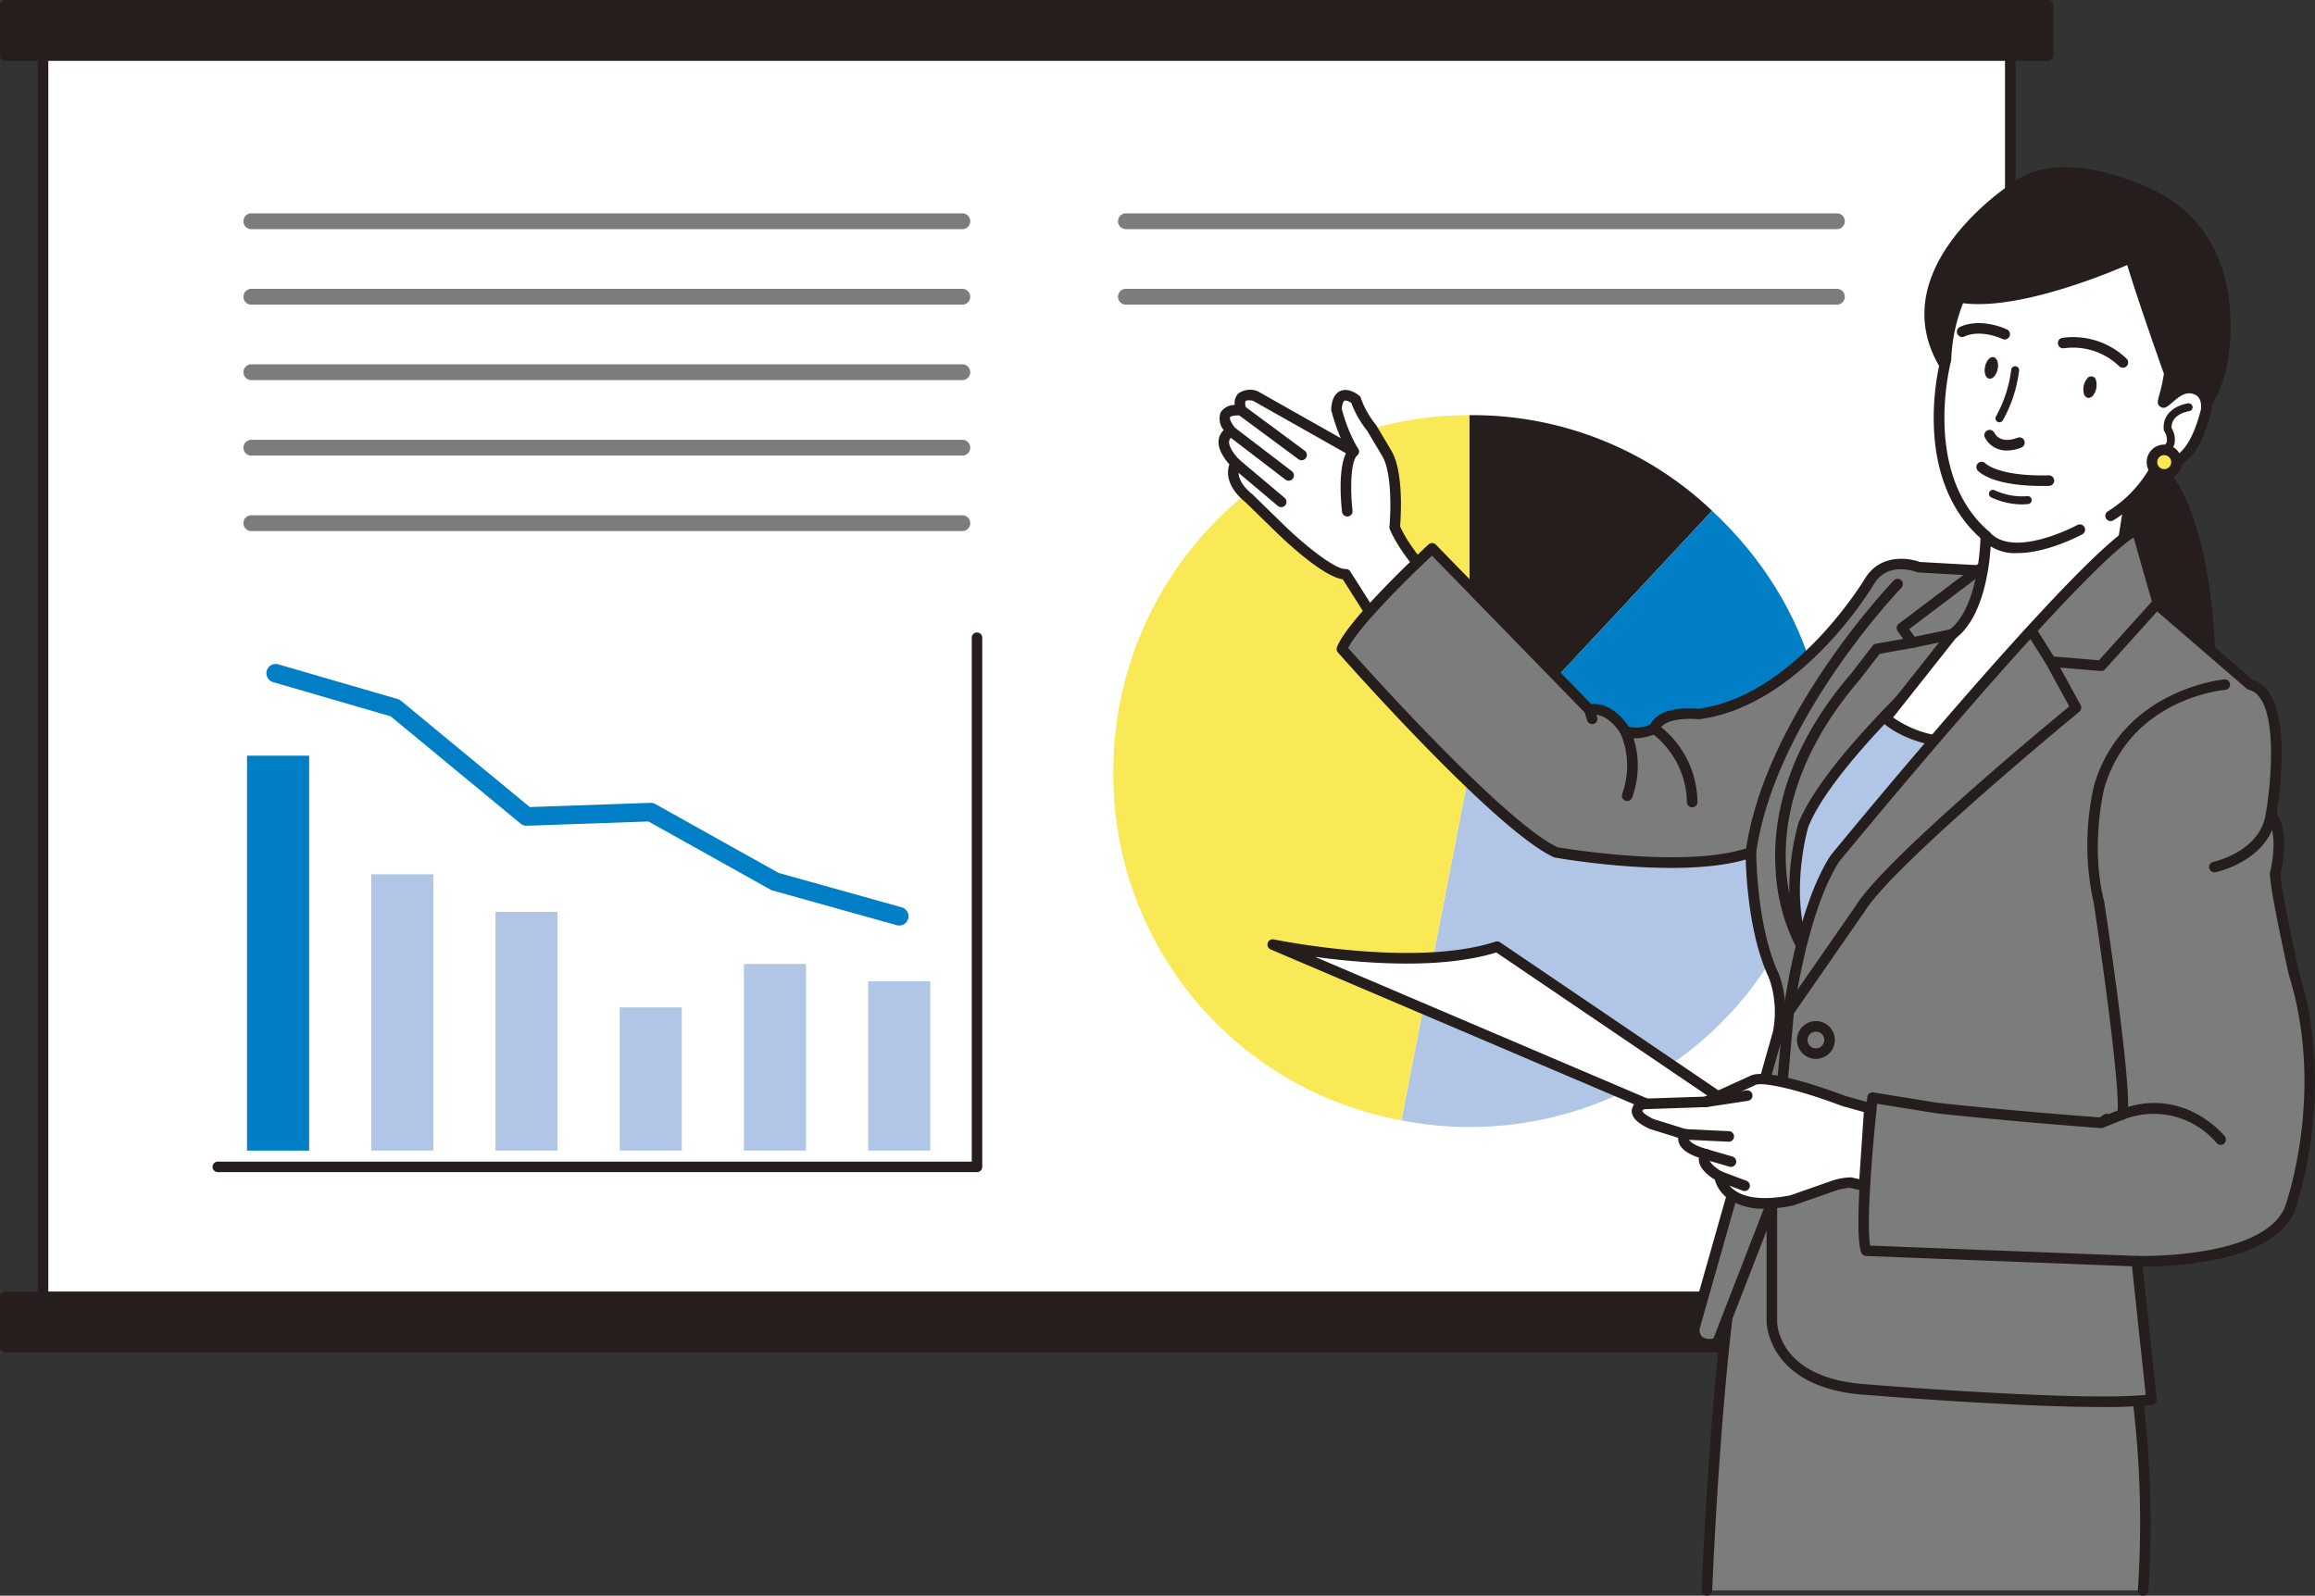 <svg xmlns="http://www.w3.org/2000/svg" xmlns:xlink="http://www.w3.org/1999/xlink" width="326.102" height="224.834" viewBox="0 0 326.102 224.834"><rect x="0" y="0" width="326.102" height="224.834" fill="#333333" stroke="none"/><defs><clipPath id="a"><rect width="326.102" height="224.834" fill="none"/></clipPath></defs><rect width="277.115" height="181.395" transform="translate(6.061 4.289)" fill="#fff"/><g clip-path="url(#a)"><path d="M10.136,188.9V7.5a.744.744,0,0,1,.743-.744H287.994a.744.744,0,0,1,.743.744V188.9a.744.744,0,0,1-.743.744H10.879a.744.744,0,0,1-.743-.744M287.251,8.244H11.623V188.152H287.251Z" transform="translate(-4.818 -3.212)" fill="#251e1c"/><rect width="287.751" height="7.09" transform="translate(0.743 0.743)" fill="#251e1c"/><path d="M0,7.834V.744A.744.744,0,0,1,.743,0H288.494a.744.744,0,0,1,.743.744v7.09a.744.744,0,0,1-.743.744H.743A.744.744,0,0,1,0,7.834M287.751,1.487H1.487v5.6H287.751Z" transform="translate(0 0)" fill="#251e1c"/><rect width="287.751" height="7.09" transform="translate(0.743 182.729)" fill="#251e1c"/><path d="M0,354.715v-7.09a.744.744,0,0,1,.743-.744H288.494a.744.744,0,0,1,.743.744v7.09a.743.743,0,0,1-.743.743H.743A.743.743,0,0,1,0,354.715m287.751-6.347H1.487v5.6H287.751Z" transform="translate(0 -164.895)" fill="#251e1c"/><path d="M394.509,161.645l34.2-36.672a48.988,48.988,0,0,0-34.2-13.471Z" transform="translate(-187.536 -53.004)" fill="#251e1c"/><path d="M394.509,173.851l48.2,13.821c5.382-18.768.275-37.179-14-50.493Z" transform="translate(-187.536 -65.21)" fill="#007ec6"/><path d="M385.84,207.079,376.272,256.3a50.058,50.058,0,0,0,57.768-35.4Z" transform="translate(-178.867 -98.438)" fill="#b1c6e7"/><path d="M349.075,161.645V111.5a50.143,50.143,0,0,0-50.143,50.143,49.478,49.478,0,0,0,40.575,49.222Z" transform="translate(-142.102 -53.004)" fill="#fae957"/><path d="M359.71,133.894s-5.133-4.745-7.041-9.177c0,0,.708-7.374-1.117-10.417l-2.135-3.582a13.639,13.639,0,0,1-2.213-3.967s-2.536-2.095-2.736,1.36a23.668,23.668,0,0,0,2.414,5.935l-6.806-3.836-7.039-3.989s-2.9-.916-2,2.014c0,0-4.112-.468-1.4,3,0,0-2.718.955.614,4.494,0,0-1.459,2.205,1.908,4.934l4.26,4.154s6.777,6.653,9.363,6.529l6.393,10.087Z" transform="translate(-156.203 -50.429)" fill="#fff"/><path d="M351.422,141.493a.746.746,0,0,1-.546-.341l-6.191-9.768c-2.922-.43-8.349-5.626-9.456-6.713l-4.235-4.13c-2.842-2.316-2.619-4.394-2.29-5.349-1.226-1.409-1.716-2.655-1.46-3.708a2.267,2.267,0,0,1,.666-1.121,2.538,2.538,0,0,1-.409-2.539,2.375,2.375,0,0,1,1.957-1.014,1.937,1.937,0,0,1,.507-1.607,2.839,2.839,0,0,1,2.623-.366.81.81,0,0,1,.142.062l11.658,6.593a30.352,30.352,0,0,1-1.315-3.871.743.743,0,0,1-.022-.228c.078-1.353.511-2.209,1.285-2.547,1.192-.519,2.519.534,2.666.656a.74.74,0,0,1,.255.425,12.5,12.5,0,0,0,2.071,3.657.889.889,0,0,1,.053.078l2.134,3.58c1.778,2.965,1.339,9.44,1.236,10.675,1.879,4.186,6.739,8.71,6.788,8.756a.744.744,0,0,1,.021,1.072l-7.534,7.533a.74.74,0,0,1-.526.218.727.727,0,0,1-.082,0m-.108-17.156a.736.736,0,0,1-.057-.365c.19-1.984.379-7.64-1.016-9.965l-2.111-3.542a14.7,14.7,0,0,1-2.255-3.947c-.321-.21-.748-.392-.943-.306-.144.063-.328.4-.387,1.154a22.351,22.351,0,0,0,2.278,5.591.743.743,0,0,1-.98,1.064l-13.771-7.783c-.348-.094-.9-.131-1.06.023-.077.076-.15.39.063,1.083a.745.745,0,0,1-.794.957c-.627-.069-1.376.057-1.483.25-.053.1-.021.56.753,1.548a.751.751,0,0,1-.329,1.156.919.919,0,0,0-.537.593c-.064.283-.052,1.113,1.435,2.694a.761.761,0,0,1,.086.91c-.043.069-1.005,1.724,1.749,3.956.018.014.035.029.051.045l4.262,4.155c2.691,2.642,7.158,6.318,8.759,6.318h.047a.724.724,0,0,1,.664.345l5.9,9.3,6.34-6.34c-1.407-1.384-5.071-5.2-6.661-8.895" transform="translate(-155.53 -49.756)" fill="#251e1c"/><path d="M361.573,129.676s-.8-6.867.9-8.417" transform="translate(-171.791 -57.642)" fill="#fff"/><path d="M360.888,129.746a.692.692,0,0,0,.087-.005.744.744,0,0,0,.653-.824c-.312-2.7-.313-6.892.66-7.783a.743.743,0,1,0-1-1.1c-1.878,1.719-1.273,7.841-1.133,9.051a.744.744,0,0,0,.738.658" transform="translate(-171.106 -56.969)" fill="#251e1c"/><line x1="8.513" y1="6.3" transform="translate(174.835 57.805)" fill="#fff"/><path d="M341.091,116.552a.743.743,0,0,0,.443-1.341l-8.513-6.3a.743.743,0,1,0-.884,1.2l8.513,6.3a.738.738,0,0,0,.442.146" transform="translate(-157.743 -51.703)" fill="#251e1c"/><line x1="8.088" y1="6.186" transform="translate(173.437 60.801)" fill="#fff"/><path d="M338,122.149a.744.744,0,0,0,.452-1.334l-8.088-6.186a.744.744,0,1,0-.9,1.181L337.549,122a.737.737,0,0,0,.451.153" transform="translate(-156.476 -54.418)" fill="#251e1c"/><line x1="6.426" y1="5.419" transform="translate(174.05 65.295)" fill="#fff"/><path d="M337.508,129.949a.744.744,0,0,0,.48-1.312l-6.426-5.419a.744.744,0,0,0-.959,1.137l6.426,5.419a.743.743,0,0,0,.479.175" transform="translate(-157.032 -58.49)" fill="#251e1c"/><path d="M373.34,253.99l33.975,23.043-9.454.591L341.729,253.7s19.794,4.136,31.611.3" transform="translate(-162.446 -120.598)" fill="#fff"/><path d="M396.9,277.634,340.763,253.7a.744.744,0,0,1,.444-1.412c.2.041,19.737,4.052,31.229.316a.743.743,0,0,1,.647.092l33.975,23.044a.743.743,0,0,1-.371,1.357l-9.453.591-.047,0a.744.744,0,0,1-.292-.06m-24.348-23.5c-4.967,1.534-11.754,1.943-20.182,1.216-1.943-.167-3.76-.38-5.348-.595l50.3,21.443,7.106-.444Z" transform="translate(-161.772 -119.923)" fill="#251e1c"/><path d="M566.413,128.318l4.727,19.2,9.454,5.317s.443-27.327-10.488-31.758Z" transform="translate(-269.253 -57.558)" fill="#251e1c"/><path d="M579.555,152.813,570.1,147.5a.746.746,0,0,1-.357-.471l-4.727-19.2a.744.744,0,0,1,.059-.516l3.693-7.238a.744.744,0,0,1,.942-.351c11.274,4.571,10.971,31.324,10.952,32.46a.744.744,0,0,1-1.108.636m-13.028-25.078,4.584,18.622,8.062,4.534a87.839,87.839,0,0,0-1.13-12.819c-1.07-6.294-3.37-14.167-8.272-16.693Z" transform="translate(-268.58 -56.883)" fill="#251e1c"/><path d="M476.315,224.4h30.133V182.742H482.223Z" transform="translate(-226.424 -86.869)" fill="#b1c6e7"/><path d="M475.079,224.211a.746.746,0,0,1-.175-.592l5.908-41.656a.744.744,0,0,1,.736-.639h24.226a.744.744,0,0,1,.743.744v41.655a.744.744,0,0,1-.743.744H475.641a.745.745,0,0,1-.562-.256m29.952-41.4H482.195l-5.7,40.169h28.534Z" transform="translate(-225.75 -86.195)" fill="#251e1c"/><path d="M458.294,367.709s1.477-38.111,5.318-53.178l6.2-12.408,44.906,19.5,4.135,18.021a142.23,142.23,0,0,1,.887,28.066" transform="translate(-217.857 -143.619)" fill="#7c7c7c"/><path d="M519.072,367.779a.744.744,0,0,0,.74-.679,144.292,144.292,0,0,0-.89-28.236c0-.021-.007-.041-.011-.061l-4.136-18.021a.745.745,0,0,0-.429-.516l-44.905-19.5a.744.744,0,0,0-.961.349l-6.2,12.408a.7.7,0,0,0-.055.149c-3.816,14.97-5.326,52.951-5.34,53.333a.743.743,0,1,0,1.486.057c.015-.379,1.513-38.074,5.276-52.945l5.853-11.706,43.915,19.068,4.045,17.624a142.46,142.46,0,0,1,.877,27.866.744.744,0,0,0,.676.806l.066,0" transform="translate(-217.184 -142.945)" fill="#251e1c"/><path d="M417.921,190.1s0,10.635,3.25,17.43a14.984,14.984,0,0,1,.591,7.977l-11.817,41.656s-.3,2.954,3.25,2.068l7.681-19.794v16.84s0,8.272,12.408,9.454c0,0,31.907,2.659,41.065,1.477l-2.069-19.5s18.317.591,21.567-7.386c0,0,5.908-15.953.591-33.088,0,0-2.659-11.817-2.659-14.181,0,0,1.477-5.613-.591-8.272,0,0,2.954-16.84-2.954-18.317l-15.067-13-6.5,1.773-6.5,5.318-19.5,24.521-12.7,13.59-.887,3.25s-3.545,2.954-4.727-8.863c0,0,1.773-16.248,15.953-26.884l9.159-8.863,4.727-6.795-10.635-.591s-4.431-1.773-6.795,1.772c0,0-10.045,17.136-24.225,18.908,0,0-5.318-.591-6.2,2.068,0,0-2.659,1.181-4.136.3,0,0-2.068-3.545-5.022-2.954h0l-22.158-22.748s-11.226,10.339-12.7,14.18c0,0,21.862,24.817,30.134,28.657,0,0,18.317,3.25,27.475,0" transform="translate(-171.28 -70.005)" fill="#7c7c7c"/><path d="M432.538,265.8c-12.931-1.232-13.081-10.1-13.081-10.194V242.737l-6.245,16.092a.743.743,0,0,1-.513.452,3.511,3.511,0,0,1-3.275-.442,2.972,2.972,0,0,1-.9-2.421.683.683,0,0,1,.025-.129l11.808-41.627a14.436,14.436,0,0,0-.538-7.482c-2.73-5.707-3.218-13.884-3.3-16.737-9.46,2.756-26.15-.153-26.88-.282a.749.749,0,0,1-.183-.057c-8.318-3.862-29.482-27.822-30.379-28.84a.744.744,0,0,1-.136-.758c1.522-3.957,12.43-14.034,12.894-14.46a.744.744,0,0,1,1.037.028l21.892,22.476c2.818-.283,4.785,2.42,5.279,3.18a4.886,4.886,0,0,0,3.042-.3c1.251-2.655,5.881-2.331,6.766-2.245,13.6-1.764,23.494-18.367,23.615-18.571,2.087-3.131,5.794-2.759,7.572-2.1l10.518.584a.744.744,0,0,1,.569,1.168l-4.726,6.794a.718.718,0,0,1-.093.11l-9.158,8.863a.783.783,0,0,1-.071.06c-13.266,9.949-15.5,25.114-15.652,26.3.69,6.8,2.12,8.12,2.7,8.372a.8.8,0,0,0,.635,0l.808-2.964a.746.746,0,0,1,.174-.312l12.684-13.568,19.48-24.5a.762.762,0,0,1,.111-.113l6.5-5.317a.735.735,0,0,1,.275-.142l6.5-1.773a.743.743,0,0,1,.681.154l14.941,12.89c5.9,1.766,3.844,16.013,3.38,18.809,1.858,2.8.747,7.744.551,8.54.055,2.039,1.905,10.663,2.633,13.9,5.316,17.168-.552,33.377-.621,33.561-3.028,7.434-17.692,7.893-21.427,7.861l1.979,18.664a.744.744,0,0,1-.644.816,60.444,60.444,0,0,1-7.076.311c-12.556,0-33.086-1.7-34.155-1.785m38.329-18.683a.742.742,0,0,1,.195-.584.733.733,0,0,1,.569-.237c.177,0,17.836.483,20.845-6.9.058-.157,5.755-15.929.578-32.61-.006-.019-.01-.038-.015-.057-.109-.486-2.677-11.925-2.677-14.344a.767.767,0,0,1,.024-.189c.384-1.464,1.049-5.689-.458-7.627a.745.745,0,0,1-.145-.585c.787-4.495,1.891-16.394-2.4-17.467a.75.75,0,0,1-.305-.158l-14.768-12.741-5.965,1.627-6.315,5.167L440.577,184.87c-.013.015-.025.03-.039.045L427.96,198.37l-.838,3.072a.74.74,0,0,1-.241.376,2.316,2.316,0,0,1-2.3.329c-1.878-.768-3.07-3.937-3.646-9.69a.712.712,0,0,1,0-.154c.018-.166,1.968-16.664,16.21-27.371l9.072-8.78,3.925-5.642-9.3-.516a.75.75,0,0,1-.234-.052c-.157-.063-3.906-1.5-5.879,1.457a54.057,54.057,0,0,1-6.9,8.926c-3.992,4.2-10.334,9.4-17.877,10.344a.74.74,0,0,1-.174,0c-1.225-.134-4.851-.135-5.417,1.564a.744.744,0,0,1-.4.444c-.308.137-3.063,1.309-4.821.254a.749.749,0,0,1-.259-.262c-.016-.027-1.428-2.387-3.395-2.632l.12.4a.744.744,0,0,1-1.424.427l-.342-1.138-21.524-22.1c-3.259,3.046-10.236,9.912-11.8,13.007,2.7,3.04,21.921,24.467,29.485,28.076,1.436.244,18.47,3.042,27,.015a.744.744,0,0,1,.992.7c0,.1.039,10.549,3.193,17.145a15.644,15.644,0,0,1,.633,8.408c0,.019-.008.038-.014.057l-11.794,41.576a1.472,1.472,0,0,0,.395,1.1,1.977,1.977,0,0,0,1.568.2l7.537-19.421a.743.743,0,0,1,1.436.269V255.6c0,.311.2,7.619,11.727,8.716.31.026,30.356,2.509,40.186,1.561Z" transform="translate(-170.606 -69.331)" fill="#251e1c"/><path d="M538.2,265.182a.744.744,0,0,0,.028-1.487l-37.573-1.456c-.565-2.827.221-13,.974-19.985l8.385,1.353c10.708,1.158,22.654,2.042,23.1,2.075a.75.75,0,0,0,.342-.051l2.954-1.181a.744.744,0,0,0,.42-.429c.908-2.422-2.515-25.591-3.211-30.211a.578.578,0,0,0-.016-.076c-2-7.7-.018-15.8,0-15.882,3.642-12.605,16.522-13.868,17.068-13.915a.744.744,0,0,0-.127-1.482c-.144.012-14.44,1.382-18.377,15.01a37.674,37.674,0,0,0-.015,16.6c1.893,12.584,3.64,26.618,3.341,29.144l-1.265.506a.744.744,0,0,0-.675.077l-.575.384c-1.8-.135-12.838-.974-22.764-2.047l-9.119-1.472a.753.753,0,0,0-.568.142.74.74,0,0,0-.289.509c-.214,1.924-2.054,18.886-.838,21.925a.743.743,0,0,0,.662.467l38.11,1.477h.029" transform="translate(-237.203 -86.731)" fill="#251e1c"/><path d="M469.447,194.723a.744.744,0,0,0,.736-.642c2.594-18.736,20.3-37.215,20.478-37.4a.744.744,0,0,0-1.069-1.034c-.182.187-18.221,19.009-20.882,38.23a.743.743,0,0,0,.635.838.683.683,0,0,0,.1.007" transform="translate(-222.805 -73.882)" fill="#251e1c"/><path d="M475.078,298.669a.743.743,0,0,0,.74-.678l2.363-26.884a.744.744,0,0,0-.676-.806.753.753,0,0,0-.806.676l-2.363,26.884a.744.744,0,0,0,.676.806l.066,0" transform="translate(-225.482 -128.491)" fill="#251e1c"/><path d="M472.271,293.9l-3.693-1.034s-10.931-4.136-12.851-2.807l-6.5,2.955-8.863.3s-2.511,1.034,1.182,2.807l4.726,1.477s-1.329,1.625,2.954,2.807c0,0-1.255,1.255,1.92,3.1,0,0,.591,5.318,10.193,3.4l5.909-2.068a9.571,9.571,0,0,1,2.364-.443l1.92.443Z" transform="translate(-208.938 -137.759)" fill="#fff"/><path d="M451.716,306.013a4.966,4.966,0,0,1-1.9-2.691c-1.365-.847-2.115-1.737-2.234-2.646a1.894,1.894,0,0,1-.005-.449c-1.619-.551-2.548-1.257-2.831-2.146a1.757,1.757,0,0,1-.082-.652l-4.013-1.254a.75.75,0,0,1-.1-.04c-1.063-.51-2.472-1.329-2.437-2.545a2.027,2.027,0,0,1,1.294-1.62.741.741,0,0,1,.259-.056l8.715-.291,6.317-2.871c2.186-1.325,10.781,1.749,13.439,2.754l3.661,1.025a.745.745,0,0,1,.542.766L471.6,304.23a.742.742,0,0,1-.909.674l-1.88-.433a9.271,9.271,0,0,0-1.992.411l-5.909,2.068a.708.708,0,0,1-.1.027,20.33,20.33,0,0,1-3.963.434,8.533,8.533,0,0,1-5.132-1.4m14.644-2.546a9.043,9.043,0,0,1,2.682-.467l.062.012,1.07.247.639-9.458-3.11-.871-.063-.021c-6.526-2.469-11.394-3.424-12.165-2.89a.711.711,0,0,1-.115.065l-6.5,2.955a.745.745,0,0,1-.284.066l-8.7.29a.772.772,0,0,0-.275.235s.081.429,1.546,1.141l4.675,1.461a.743.743,0,0,1,.5.485.72.72,0,0,1-.129.674.275.275,0,0,0-.023.255c.065.176.442.794,2.583,1.385a.748.748,0,0,1,.573.527.654.654,0,0,1-.221.69.333.333,0,0,0-.043.268c.043.221.3.828,1.787,1.692a.744.744,0,0,1,.365.561,3.338,3.338,0,0,0,1.383,2.044c1.6,1.171,4.326,1.419,7.874.717Z" transform="translate(-208.264 -137.108)" fill="#251e1c"/><path d="M457.912,305.022a.744.744,0,0,0,.035-1.486l-6.2-.3a.733.733,0,0,0-.778.707.743.743,0,0,0,.707.778l6.2.3h.036" transform="translate(-214.373 -144.149)" fill="#251e1c"/><path d="M460.885,311.111a.744.744,0,0,0,.208-1.457l-3.545-1.034a.744.744,0,0,0-.416,1.428l3.545,1.034a.73.73,0,0,0,.208.03" transform="translate(-217.05 -146.693)" fill="#251e1c"/><path d="M464.545,317.318a.744.744,0,0,0,.261-1.44l-3.545-1.329a.744.744,0,0,0-.523,1.392l3.546,1.33a.748.748,0,0,0,.261.047" transform="translate(-218.79 -149.503)" fill="#251e1c"/><path d="M457.338,295.2a.745.745,0,0,0,.113-.008l5.835-.887a.743.743,0,0,0-.223-1.47l-5.835.886a.744.744,0,0,0,.111,1.479" transform="translate(-217.05 -139.198)" fill="#251e1c"/><path d="M495.156,159.563l13.295-10.045-2.363,9.749s-20.681,17.726-24.816,28.066c0,0-2.955,9.749.3,18.021,0,0-11.522-17.43,7.09-39l2.955-3.841,5.022-.886Z" transform="translate(-227.244 -71.076)" fill="#7c7c7c"/><path d="M480.274,205.091a26.5,26.5,0,0,1-3.555-11.763c-.516-6.577.921-16.8,10.678-28.1l2.954-3.84a.743.743,0,0,1,.46-.279l3.861-.681-.792-1.109a.744.744,0,0,1,.157-1.025l13.295-10.045a.743.743,0,0,1,1.17.769l-2.362,9.749a.748.748,0,0,1-.239.389c-.205.176-20.545,17.686-24.6,27.745-.17.584-2.745,9.795.284,17.505a.744.744,0,0,1-1.313.682m26.292-54.4-11.056,8.353,1.057,1.479a.743.743,0,0,1-.475,1.164l-4.739.836-2.8,3.644c-5.2,6.023-11.214,15.59-10.353,26.961a28.373,28.373,0,0,0,.425,3.2,35.326,35.326,0,0,1,1.267-9.884c.006-.02.014-.041.021-.06,4-9.989,22.649-26.3,24.84-28.2Z" transform="translate(-226.573 -70.402)" fill="#251e1c"/><path d="M549.563,49.585s-12.113-6.2-18.907-1.477c0,0-20.385,12.7-9.159,27.18L546.9,87.566s11.522-4.006,12.7-16.414-4.432-18.908-10.045-21.567" transform="translate(-246.298 -22.025)" fill="#251e1c"/><path d="M545.907,87.555,520.5,75.277a.739.739,0,0,1-.263-.214c-2.935-3.785-4.049-7.8-3.309-11.94.882-4.93,4.287-9.112,6.989-11.752a36.983,36.983,0,0,1,5.641-4.554c7.039-4.9,19.017,1.092,19.661,1.421,3.628,1.722,11.882,7.334,10.457,22.3-1.213,12.736-13.08,17-13.2,17.046a.751.751,0,0,1-.245.041.74.74,0,0,1-.323-.074m-15.532-39.5c-.1.065-10.427,6.6-11.985,15.331a13.258,13.258,0,0,0,2.915,10.625l24.957,12.061c1.723-.707,10.91-4.963,11.931-15.674.446-4.68.4-16.076-9.623-20.824l-.021-.01c-.085-.044-6.275-3.162-12.1-3.162a10.5,10.5,0,0,0-6.075,1.654m18.509.846h0Z" transform="translate(-245.624 -21.344)" fill="#251e1c"/><path d="M544.36,97.766s4.53,3.053,7.09-6.961c0,0,.443-2.345-1.385-3.016-.812-.3-1.85-.439-3.489.966-2.069,1.773-.887.886-.3-3.25,0,0-3.693-10.34-5.466-16.266,0,0-15.461,7.059-24.028,5.582a22.7,22.7,0,0,0-1.969,8.764s-4.432,16.249,5.614,24.816c0,0,0,10.34-4.727,13.885L506.348,134.1s2.264,2.363,7.583,3.25l25.7-27.18.887-5.613s4.35-4.169,4.874-7.238" transform="translate(-240.701 -32.914)" fill="#fff"/><path d="M513.134,137.414c-5.5-.916-7.9-3.365-8-3.468a.745.745,0,0,1-.046-.976l9.355-11.817a.746.746,0,0,1,.137-.133c3.916-2.937,4.371-11.2,4.423-12.958-4.1-3.647-6.372-9.146-6.567-15.932A35.7,35.7,0,0,1,513.4,82.8a23.217,23.217,0,0,1,2.051-9,.739.739,0,0,1,.783-.383c8.245,1.419,23.441-5.456,23.593-5.526a.744.744,0,0,1,1.021.463c1.746,5.84,5.416,16.127,5.453,16.23a.75.75,0,0,1,.036.355c-.122.857-.27,1.581-.409,2.172a3.644,3.644,0,0,1,3.715-.691c1.913.7,2.052,2.827,1.848,3.9-1.1,4.308-2.73,6.9-4.839,7.7a3.786,3.786,0,0,1-1.671.243,23.035,23.035,0,0,1-4.444,5.984l-.848,5.371a.745.745,0,0,1-.194.395l-25.7,27.18a.744.744,0,0,1-.54.233.7.7,0,0,1-.123-.011m25.977-33.642a.746.746,0,0,1,.22-.421,23.4,23.4,0,0,0,4.212-5.488,2.576,2.576,0,0,1-.272-.154,1.221,1.221,0,1,1,2.183-.934v0a2.358,2.358,0,0,0,.676-.151c1.122-.427,2.714-1.932,3.917-6.631.013-.071.3-1.74-.91-2.184-.466-.171-1.248-.456-2.75.833l-.2.173c-.875.752-1.275,1.1-1.823.749s-.387-.883-.179-1.635a24.175,24.175,0,0,0,.662-3.026c-.471-1.322-3.476-9.8-5.171-15.321-3.211,1.391-15.394,6.369-23.119,5.38a24.082,24.082,0,0,0-1.669,7.985.729.729,0,0,1-.025.157c-.043.158-4.2,15.888,5.379,24.055a.742.742,0,0,1,.261.566c0,.435-.056,10.645-4.945,14.42L506.7,133.33a14.9,14.9,0,0,0,6.288,2.549l25.27-26.721Z" transform="translate(-240.027 -32.241)" fill="#251e1c"/><path d="M536.96,144.851c4.246,0,8.925-2.521,9.206-2.675a.744.744,0,0,0-.714-1.3c-.089.048-8.982,4.837-12.383,1.042a.744.744,0,0,0-1.107.993,6.432,6.432,0,0,0,5,1.944" transform="translate(-252.786 -66.922)" fill="#251e1c"/><path d="M486.756,188.58S521.617,146.038,529.3,142.2l2.955,10.34-7.977,8.863-7.091-.591,3.545,6.5S494.437,188.875,490.3,195.67l-10.045,14.476s1.773-14.181,6.5-21.567" transform="translate(-228.297 -67.596)" fill="#7c7c7c"/><path d="M479.317,210.168a.743.743,0,0,1-.472-.786c.073-.586,1.848-14.434,6.611-21.876a.577.577,0,0,1,.051-.07c1.428-1.742,35.05-42.709,42.785-46.576a.742.742,0,0,1,1.047.461l2.954,10.34a.742.742,0,0,1-.162.7l-7.976,8.863a.74.74,0,0,1-.615.243l-5.715-.476,2.884,5.288a.744.744,0,0,1-.182.931c-.262.215-26.242,21.563-30.29,28.21L480.194,209.9a.742.742,0,0,1-.877.271m36.542-49.675a.743.743,0,0,1,.715-1.1l6.722.56,7.455-8.283-2.577-9.019c-8.7,5.8-40.367,44.325-41.488,45.691-3.22,5.058-5.056,13.475-5.864,18.041l8.171-11.774c3.895-6.4,26.427-25.115,30.117-28.158Z" transform="translate(-227.624 -66.922)" fill="#251e1c"/><path d="M577.8,122.548a1.728,1.728,0,1,0,1.728-1.728,1.728,1.728,0,0,0-1.728,1.728" transform="translate(-274.667 -57.434)" fill="#fae957"/><path d="M576.385,121.875a2.472,2.472,0,1,1,2.472,2.472,2.474,2.474,0,0,1-2.472-2.472m1.487,0a.985.985,0,1,0,.985-.984.985.985,0,0,0-.985.984" transform="translate(-273.994 -56.76)" fill="#251e1c"/><path d="M584.551,109.367s-3.212.433-2.969,3.1c0,0,1.333,2.06-.485,2.909" transform="translate(-276.233 -51.989)" fill="#fff"/><path d="M580.085,115.105a.557.557,0,0,1,.27-.741,1,1,0,0,0,.6-.611,2.183,2.183,0,0,0-.343-1.489.56.56,0,0,1-.087-.253c-.23-2.53,2.157-3.528,3.451-3.7a.558.558,0,0,1,.15,1.105c-.107.015-2.581.385-2.5,2.376a3.149,3.149,0,0,1,.4,2.27,2.079,2.079,0,0,1-1.2,1.316.552.552,0,0,1-.235.052.558.558,0,0,1-.506-.322m.985-3.145h0Z" transform="translate(-275.728 -51.483)" fill="#251e1c"/><path d="M561.681,94.848a.744.744,0,0,0,.512-1.283,10.848,10.848,0,0,0-9.1-2.92.744.744,0,0,0,.291,1.458,9.345,9.345,0,0,1,7.782,2.541.74.74,0,0,0,.511.2" transform="translate(-262.639 -43.032)" fill="#251e1c"/><path d="M532.142,89.081a.743.743,0,0,0,.323-1.413c-.148-.072-3.669-1.73-6.649-.339a.744.744,0,0,0,.63,1.347c2.336-1.091,5.348.317,5.377.333a.743.743,0,0,0,.319.072" transform="translate(-249.751 -41.25)" fill="#251e1c"/><path d="M561.188,102.836c-.165.793-.663,1.36-1.112,1.267s-.68-.812-.515-1.605.663-1.36,1.112-1.267.68.812.515,1.605" transform="translate(-265.971 -48.117)" fill="#251e1c"/><path d="M559.994,104.108a.783.783,0,0,1-.544-.59,2.406,2.406,0,0,1,.436-2.1.689.689,0,0,1,1.278.265,2.408,2.408,0,0,1-.437,2.1.853.853,0,0,1-.619.336.557.557,0,0,1-.114-.012m0-2.594a2.258,2.258,0,0,0-.407,1.959.545.545,0,0,0,1.024.213,2.259,2.259,0,0,0,.407-1.959.647.647,0,0,0-.432-.491.41.41,0,0,0-.083-.008.712.712,0,0,0-.508.286" transform="translate(-265.903 -48.05)" fill="#251e1c"/><path d="M534.707,97.663c-.165.793-.663,1.36-1.112,1.267s-.68-.812-.516-1.605.663-1.36,1.113-1.267.68.812.515,1.605" transform="translate(-253.382 -45.658)" fill="#251e1c"/><path d="M533.511,98.935c-.5-.1-.749-.847-.573-1.693s.707-1.429,1.2-1.324.748.847.572,1.693a2.217,2.217,0,0,1-.466,1,.852.852,0,0,1-.62.336.559.559,0,0,1-.114-.012m1.054-1.355c.156-.752-.05-1.432-.458-1.517s-.871.47-1.025,1.209.056,1.434.458,1.517a.649.649,0,0,0,.592-.278,2.066,2.066,0,0,0,.432-.932" transform="translate(-253.314 -45.59)" fill="#251e1c"/><path d="M536.344,106.248a.556.556,0,0,0,.472-.26,19.065,19.065,0,0,0,2.3-7.032.558.558,0,0,0-1.109-.123,18.247,18.247,0,0,1-2.133,6.559.558.558,0,0,0,.471.856" transform="translate(-254.695 -46.747)" fill="#251e1c"/><path d="M536,118.344a5.6,5.6,0,0,0,1.974-.395.744.744,0,1,0-.526-1.391c-2.4.906-3.164-.533-3.243-.7a.744.744,0,0,0-1.358.606A3.379,3.379,0,0,0,536,118.344" transform="translate(-253.269 -54.87)" fill="#251e1c"/><path d="M532.063,125.43s1.866,2.107,9.478,1.913" transform="translate(-252.925 -59.625)" fill="#fff"/><path d="M539.892,127.434c.322,0,.653,0,1-.013a.744.744,0,0,0,.725-.763.766.766,0,0,0-.762-.724c-7.04.183-8.9-1.657-8.914-1.676a.751.751,0,0,0-1.044-.032.736.736,0,0,0-.057,1.031c.205.231,2.137,2.176,9.057,2.176" transform="translate(-252.254 -58.96)" fill="#251e1c"/><path d="M535.1,132.624a9.761,9.761,0,0,0,4.875.886" transform="translate(-254.367 -63.045)" fill="#fff"/><path d="M538.635,133.61a7.663,7.663,0,0,0,.9-.051.558.558,0,1,0-.13-1.107,9.211,9.211,0,0,1-4.56-.832.558.558,0,0,0-.5,1,10.611,10.611,0,0,0,4.293.993" transform="translate(-253.862 -62.539)" fill="#251e1c"/><path d="M583.677,302.055a12.307,12.307,0,0,0-13.885-3.545" transform="translate(-270.86 -141.483)" fill="#7c7c7c"/><path d="M583,302.131a.743.743,0,0,0,.585-1.2c-.056-.072-5.758-7.186-14.735-3.782a.744.744,0,1,0,.528,1.39,11.619,11.619,0,0,1,13.036,3.308.742.742,0,0,0,.586.285" transform="translate(-270.186 -140.815)" fill="#251e1c"/><path d="M594.57,226.167s7.09-1.477,7.976-7.386" transform="translate(-282.638 -104.001)" fill="#7c7c7c"/><path d="M593.894,226.238a.756.756,0,0,0,.152-.016c.31-.065,7.608-1.656,8.56-8a.743.743,0,1,0-1.47-.221c-.8,5.335-7.328,6.755-7.393,6.768a.744.744,0,0,0,.151,1.472" transform="translate(-281.964 -103.328)" fill="#251e1c"/><path d="M444.216,195.693a13.079,13.079,0,0,1,5.318,10.34" transform="translate(-211.165 -93.026)" fill="#7c7c7c"/><path d="M448.861,206.1a.743.743,0,0,0,.743-.743,13.719,13.719,0,0,0-5.649-10.959.743.743,0,0,0-.826,1.237,12.441,12.441,0,0,1,4.988,9.723.743.743,0,0,0,.743.743" transform="translate(-210.492 -92.352)" fill="#251e1c"/><path d="M436.333,196.257a12.261,12.261,0,0,1,.295,9.159" transform="translate(-207.418 -93.294)" fill="#7c7c7c"/><path d="M435.955,205.486a.744.744,0,0,0,.706-.508,12.93,12.93,0,0,0-.346-9.746.744.744,0,0,0-1.31.7,11.673,11.673,0,0,1,.245,8.572.744.744,0,0,0,.471.941.736.736,0,0,0,.235.038" transform="translate(-206.744 -92.621)" fill="#251e1c"/><path d="M483.916,277.577a1.92,1.92,0,1,0,1.92-1.921,1.92,1.92,0,0,0-1.92,1.921" transform="translate(-230.037 -131.038)" fill="#7c7c7c"/><path d="M482.5,276.9a2.664,2.664,0,1,1,2.664,2.664A2.667,2.667,0,0,1,482.5,276.9m1.487,0a1.177,1.177,0,1,0,1.177-1.177,1.178,1.178,0,0,0-1.177,1.177" transform="translate(-229.364 -130.364)" fill="#251e1c"/><rect width="8.75" height="23.847" transform="translate(122.295 138.273)" fill="#b1c6e7"/><rect width="8.75" height="26.293" transform="translate(104.795 135.827)" fill="#b1c6e7"/><rect width="8.75" height="20.178" transform="translate(87.295 141.942)" fill="#b1c6e7"/><rect width="8.75" height="33.63" transform="translate(69.794 128.49)" fill="#b1c6e7"/><rect width="8.75" height="38.929" transform="translate(52.294 123.19)" fill="#b1c6e7"/><rect width="8.75" height="55.643" transform="translate(34.794 106.477)" fill="#007ec6"/><path d="M160.672,215.175a1.306,1.306,0,0,0,.351-2.564l-17.35-4.85-17.365-9.707a1.325,1.325,0,0,0-.683-.165l-17,.594L90.492,183.511a1.305,1.305,0,0,0-.466-.247L73.2,178.372a1.306,1.306,0,0,0-.73,2.508L89.037,185.7l18.3,15.115a1.3,1.3,0,0,0,.877.3l17.136-.6,17.182,9.6a1.3,1.3,0,0,0,.286.118l17.5,4.892a1.317,1.317,0,0,0,.352.048" transform="translate(-34.002 -84.767)" fill="#007ec6"/><path d="M66.478,59.523H166.629a1.115,1.115,0,1,0,0-2.23H66.478a1.115,1.115,0,1,0,0,2.23" transform="translate(-31.071 -27.235)" fill="#7c7c7c"/><path d="M66.478,79.8H166.629a1.115,1.115,0,1,0,0-2.231H66.478a1.115,1.115,0,0,0,0,2.231" transform="translate(-31.071 -36.872)" fill="#7c7c7c"/><path d="M301.3,59.523H401.451a1.115,1.115,0,1,0,0-2.23H301.3a1.115,1.115,0,1,0,0,2.23" transform="translate(-142.698 -27.235)" fill="#7c7c7c"/><path d="M301.3,79.8H401.451a1.115,1.115,0,1,0,0-2.231H301.3a1.115,1.115,0,0,0,0,2.231" transform="translate(-142.698 -36.872)" fill="#7c7c7c"/><path d="M66.478,100.068H166.629a1.115,1.115,0,1,0,0-2.231H66.478a1.115,1.115,0,0,0,0,2.231" transform="translate(-31.071 -46.508)" fill="#7c7c7c"/><path d="M66.478,120.34H166.629a1.115,1.115,0,1,0,0-2.231H66.478a1.115,1.115,0,0,0,0,2.231" transform="translate(-31.071 -56.145)" fill="#7c7c7c"/><path d="M66.478,140.613H166.629a1.115,1.115,0,1,0,0-2.231H66.478a1.115,1.115,0,0,0,0,2.231" transform="translate(-31.071 -65.782)" fill="#7c7c7c"/><path d="M57.811,245.9H164.758a.738.738,0,0,0,.738-.738V170.6a.738.738,0,1,0-1.477,0v73.822H57.811a.738.738,0,0,0,0,1.476" transform="translate(-27.131 -80.745)" fill="#251e1c"/><path d="M566.7,132.915a17.9,17.9,0,0,0,6.056-6.2" transform="translate(-269.388 -60.234)" fill="#fff"/><path d="M566.022,132.986a.737.737,0,0,0,.362-.095,18.507,18.507,0,0,0,6.339-6.484.743.743,0,1,0-1.291-.738,17.217,17.217,0,0,1-5.774,5.924.744.744,0,0,0,.363,1.392" transform="translate(-268.714 -59.561)" fill="#251e1c"/><line x2="2.396" y2="3.807" transform="translate(286.491 89.406)" fill="#7c7c7c"/><path d="M547.8,174.293a.743.743,0,0,0,.628-1.139l-2.4-3.808a.744.744,0,0,0-1.259.792l2.4,3.807a.741.741,0,0,0,.63.348" transform="translate(-258.913 -80.336)" fill="#251e1c"/><line y1="1.181" x2="5.613" transform="translate(269.389 89.373)" fill="#7c7c7c"/><path d="M512.807,171.6a.738.738,0,0,0,.154-.016l5.613-1.182a.744.744,0,0,0-.306-1.455l-5.613,1.182a.744.744,0,0,0,.153,1.471" transform="translate(-243.418 -80.306)" fill="#251e1c"/></g></svg>
